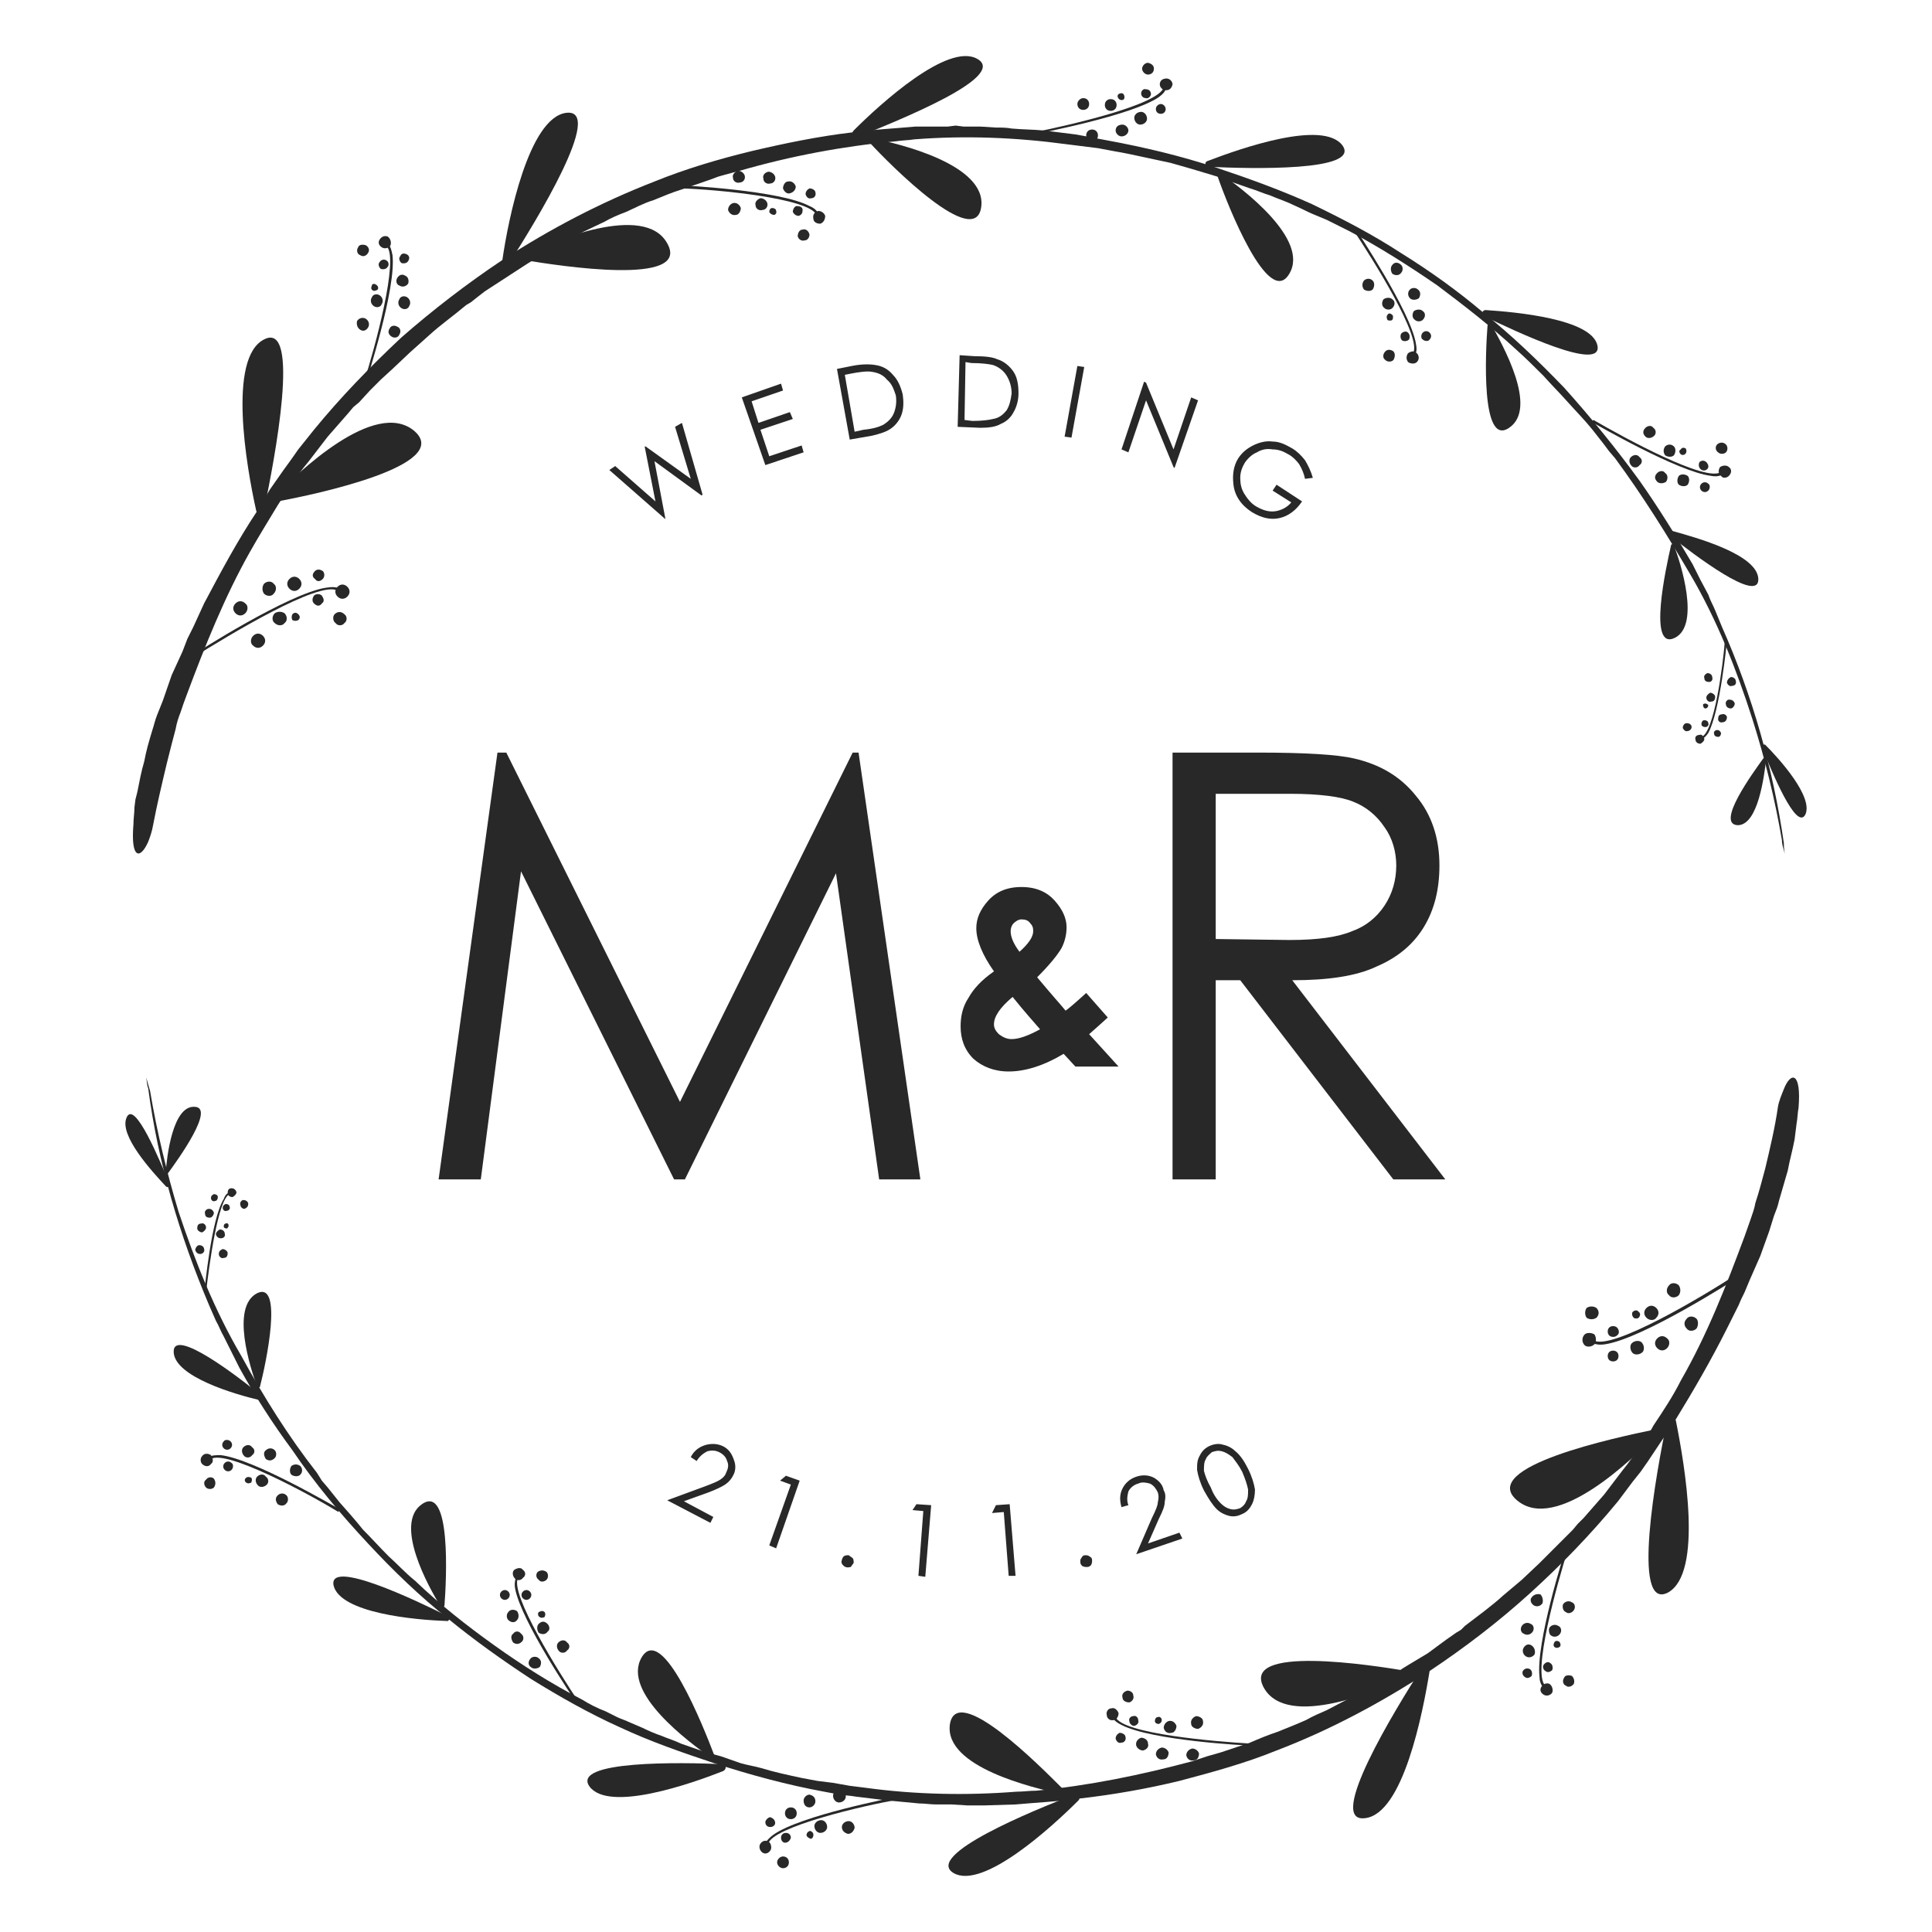 <?xml version="1.0" encoding="UTF-8"?>
<!DOCTYPE svg PUBLIC '-//W3C//DTD SVG 1.0//EN'
          'http://www.w3.org/TR/2001/REC-SVG-20010904/DTD/svg10.dtd'>
<svg clip-rule="evenodd" fill-rule="evenodd" height="1969" image-rendering="optimizeQuality" shape-rendering="geometricPrecision" text-rendering="geometricPrecision" viewBox="0 0 1969 1969" width="1969" xmlns="http://www.w3.org/2000/svg" xmlns:xlink="http://www.w3.org/1999/xlink"
><g
  ><g fill="#282829" fill-rule="nonzero"
    ><g
      ><path d="M1819 870c-2,-7 -3,-10 -3,-14 -7,-41 -17,-82 -30,-123 -16,-50 -36,-101 -63,-147 -24,-41 -49,-81 -77,-119l-6 -7 -6 -8 -11 -14c-8,-10 -17,-19 -25,-28 -8,-9 -17,-18 -25,-27 -9,-9 -18,-18 -27,-26 -26,-24 -53,-45 -81,-66 -29,-20 -59,-39 -89,-55 -8,-4 -16,-8 -24,-12l-12 -5c-5,-2 -9,-4 -13,-6 -4,-2 -9,-4 -13,-6 -7,-3 -13,-5 -20,-8 -7,-2 -13,-5 -20,-7l-20 -7 -10 -4 -10 -3 -20 -6c-7,-2 -14,-4 -21,-6 -14,-3 -28,-6 -42,-9 -5,-1 -10,-2 -16,-3l-16 -3 -16 -2 -16 -2c-52,-7 -103,-9 -155,-5 -6,1 -13,1 -19,2 -54,5 -107,15 -159,30l-15 4 -7 2 -8 3 -29 10c-10,3 -19,7 -29,11 -10,3 -19,8 -28,12 -8,3 -15,6 -22,10l-21 10c-14,7 -28,15 -41,23 -7,4 -14,8 -20,12l-20 13 -20 13 -9 7 -5 4 -5 3c-13,11 -26,20 -38,31l-19 17 -18 17 -12 11 -11 11 -11 12 -6 5 -5 6 -21 24 -20 26c-6,7 -11,14 -16,22 -5,7 -10,14 -15,22 -9,15 -19,31 -28,47 -26,46 -46,96 -65,147 -2,5 -4,11 -6,17 -2,5 -4,11 -5,17 -3,11 -6,23 -9,35 -5,21 -10,42 -14,63 -1,6 -3,12 -5,17 -8,18 -18,18 -15,-18 0,-6 1,-11 1,-17l1 -8 2 -8c2,-10 4,-21 7,-31 2,-11 5,-21 8,-31 2,-6 3,-11 5,-16l6 -15c3,-9 6,-17 9,-26l11 -24 5 -13c2,-4 4,-8 6,-12l11 -24c17,-32 34,-64 54,-94 4,-7 9,-15 13,-22l14 -20 8 -11 7 -10 16 -20c27,-33 57,-64 89,-94 32,-28 67,-55 103,-79 49,-32 101,-59 155,-80 32,-13 66,-23 99,-31 34,-8 68,-15 102,-19 22,-3 43,-4 65,-6l33 0 8 -1 8 1 17 0 16 1c5,0 11,0 16,1 11,1 22,1 33,2l32 4c6,1 11,2 16,3l16 3c38,7 76,16 112,28 33,11 66,23 97,37 31,15 62,31 91,50 29,18 57,38 83,60 30,24 57,50 83,77 27,30 53,62 77,95 19,27 37,56 54,85l8 16 8 15c2,6 5,11 7,16l7 17c31,70 52,144 63,220 0,3 0,5 1,11z"
        /><path d="M1702 546c-2,-2 -1,-5 2,-5 25,7 87,24 88,49 1,26 -66,-25 -90,-44z"
        /><path d="M1703 556c0,-2 3,-2 3,0 7,18 27,81 1,94 -28,14 -9,-72 -4,-94z"
        /><path d="M1796 762c-1,-2 1,-4 3,-3 15,15 49,53 41,71 -9,18 -35,-45 -44,-68z"
        /><path d="M1797 773c1,-1 3,0 3,1 -2,16 -8,67 -29,67 -23,-1 16,-54 26,-68z"
        /><path d="M1512 322c-3,-2 -1,-6 2,-6 31,2 108,9 114,36 6,28 -83,-14 -116,-30z"
        /><path d="M1516 332c0,-2 3,-2 4,-1 11,20 48,85 18,105 -29,20 -24,-78 -22,-104z"
        /><path d="M1232 170c-4,0 -5,-5 -1,-6 34,-13 117,-42 137,-16 20,27 -94,24 -136,22z"
        /><path d="M1241 180c-1,-2 1,-4 3,-3 22,15 91,67 70,102 -21,36 -63,-70 -73,-99z"
        /><path d="M873 140c-4,1 -6,-4 -3,-7 27,-27 96,-90 126,-73 32,18 -81,63 -123,80z"
        /><path d="M886 145c-2,-2 0,-5 2,-4 28,5 118,27 112,70 -6,44 -92,-42 -114,-66z"
        /><path d="M1744 485c-34,-4 -118,-53 -122,-55l2 -2c31,18 115,64 130,53l1 3c-2,1 -6,2 -11,1z"
        /><path d="M1698 491c-3,2 -7,2 -9,0 -3,-3 -3,-6 0,-9 2,-2 6,-3 8,0 3,2 3,6 1,9z"
        /><path d="M1706 464c-2,2 -6,2 -9,0 -2,-3 -2,-6 0,-9 2,-2 6,-3 9,0 2,2 2,6 0,9z"
        /><path d="M1740 478c-2,2 -5,2 -7,0 -2,-2 -2,-5 -1,-7 2,-2 5,-2 7,0 2,2 3,5 1,7z"
        /><path d="M1759 461c-2,2 -6,2 -8,0 -3,-2 -3,-6 -1,-8 2,-2 6,-3 9,0 2,2 2,6 0,8z"
        /><path d="M1686 444c-3,3 -7,3 -9,1 -3,-3 -3,-6 0,-9 2,-2 6,-3 8,0 3,2 3,6 1,8z"
        /><path d="M1720 494c-2,2 -6,2 -9,0 -2,-2 -2,-6 0,-9 2,-2 6,-2 9,0 2,2 2,6 0,9z"
        /><path d="M1718 462c-1,2 -4,2 -5,1 -2,-2 -2,-4 0,-5 1,-2 3,-2 5,-1 1,2 1,4 0,5z"
        /><path d="M1671 474c-2,3 -6,3 -8,1 -3,-3 -3,-7 -1,-9 3,-3 7,-3 9,0 3,2 3,6 0,8z"
        /><path d="M1741 500c-2,2 -5,2 -7,0 -2,-2 -2,-5 0,-7 2,-2 5,-2 7,0 2,1 2,5 0,7z"
        /><path d="M1762 485c-2,2 -6,3 -8,0 -3,-2 -3,-6 -1,-9 3,-2 7,-2 9,0 3,2 3,6 0,9z"
        /><path d="M1181 99c-28,19 -123,37 -128,38l0 -2c35,-7 128,-28 133,-46l2 1c0,3 -3,6 -7,9z"
        /><path d="M1150 133c0,3 -3,6 -7,6 -3,0 -6,-3 -6,-6 0,-4 3,-6 7,-6 3,0 6,3 6,6z"
        /><path d="M1138 107c0,4 -3,6 -6,6 -4,0 -6,-3 -6,-6 0,-4 3,-6 6,-6 4,0 6,3 6,6z"
        /><path d="M1173 96c0,2 -3,5 -5,4 -3,0 -5,-2 -5,-5 0,-2 2,-5 5,-4 3,0 5,2 5,5z"
        /><path d="M1176 70c0,4 -3,6 -6,6 -3,0 -6,-3 -6,-6 0,-3 3,-6 6,-6 4,1 6,3 6,6z"
        /><path d="M1110 106c0,4 -3,6 -6,6 -4,0 -6,-3 -6,-6 0,-3 3,-6 6,-6 4,0 6,3 6,6z"
        /><path d="M1169 121c0,3 -3,6 -7,6 -3,0 -6,-3 -6,-7 0,-3 3,-6 7,-6 3,0 6,3 6,7z"
        /><path d="M1146 99c0,2 -1,3 -3,3 -2,0 -4,-2 -4,-4 0,-2 2,-3 4,-3 2,0 3,2 3,4z"
        /><path d="M1119 138c0,4 -3,6 -6,6 -4,0 -6,-3 -6,-6 0,-4 3,-6 6,-6 4,0 6,3 6,6z"
        /><path d="M1188 111c0,3 -2,5 -5,5 -3,0 -5,-2 -5,-5 0,-3 3,-5 5,-5 3,0 5,3 5,5z"
        /><path d="M1195 86c-1,4 -3,6 -7,6 -3,0 -6,-3 -6,-6 0,-4 3,-6 7,-6 3,0 6,3 6,6z"
        /><path d="M269 520c-1,5 -7,5 -8,0 -10,-45 -29,-155 8,-174 38,-20 11,122 0,174z"
        /><path d="M283 511c-3,1 -5,-3 -3,-5 23,-24 102,-100 142,-67 41,35 -101,65 -139,72z"
        /><path d="M400 260c4,34 -26,126 -27,130l-2 -1c11,-34 36,-126 23,-138l2 -2c2,2 3,6 4,11z"
        /><path d="M415 303c3,2 4,6 2,9 -1,3 -5,4 -8,2 -3,-2 -4,-6 -2,-9 1,-3 5,-4 8,-2z"
        /><path d="M387 301c3,2 4,6 2,9 -1,3 -5,4 -8,2 -3,-2 -4,-6 -2,-9 1,-3 5,-4 8,-2z"
        /><path d="M393 265c3,1 4,5 2,7 -1,2 -4,3 -7,2 -2,-2 -3,-5 -1,-7 1,-2 4,-3 6,-2z"
        /><path d="M373 250c3,2 4,5 2,8 -2,3 -5,4 -8,2 -3,-1 -4,-5 -2,-8 1,-3 5,-3 8,-2z"
        /><path d="M373 325c3,2 4,6 2,9 -2,3 -5,4 -8,2 -3,-2 -4,-6 -3,-9 2,-3 6,-4 9,-2z"
        /><path d="M413 281c3,1 4,5 3,8 -2,3 -6,4 -9,2 -3,-1 -4,-5 -2,-8 2,-3 5,-4 8,-2z"
        /><path d="M383 290c2,1 3,3 2,5 -1,1 -4,2 -5,1 -2,-1 -2,-3 -1,-5 0,-2 3,-2 4,-1z"
        /><path d="M405 333c3,1 4,5 2,8 -1,3 -5,4 -8,2 -3,-2 -4,-5 -2,-8 1,-3 5,-4 8,-2z"
        /><path d="M414 259c3,1 4,4 2,7 -1,2 -4,3 -7,2 -2,-2 -3,-5 -1,-7 1,-3 4,-3 6,-2z"
        /><path d="M395 241c3,2 4,6 3,9 -2,3 -6,4 -9,2 -3,-2 -4,-5 -2,-8 2,-3 5,-4 8,-3z"
        /><path d="M1443 350c-6,-34 -60,-114 -62,-118l-2 2c20,30 71,111 61,126l2 1c2,-2 2,-6 1,-11z"
        /><path d="M1446 304c2,-3 2,-7 -1,-9 -2,-2 -6,-2 -8,0 -3,3 -2,7 0,9 2,2 6,2 9,0z"
        /><path d="M1419 314c3,-3 3,-7 0,-9 -2,-2 -6,-2 -9,0 -2,3 -2,7 1,9 2,2 6,2 8,0z"
        /><path d="M1436 346c1,-2 1,-5 -1,-7 -2,-2 -5,-1 -7,1 -1,2 -1,5 1,7 2,1 5,1 7,-1z"
        /><path d="M1420 367c2,-3 2,-7 0,-9 -3,-2 -6,-2 -8,0 -3,3 -3,7 0,9 2,2 6,2 8,0z"
        /><path d="M1399 295c2,-3 2,-7 0,-9 -3,-3 -7,-2 -9,0 -2,3 -2,6 0,9 3,2 7,2 9,0z"
        /><path d="M1450 326c3,-3 3,-7 0,-9 -2,-2 -6,-2 -9,0 -2,3 -2,7 1,9 2,2 6,2 8,0z"
        /><path d="M1419 326c1,-2 1,-4 0,-5 -2,-2 -4,-2 -5,0 -1,1 -1,3 0,5 1,1 4,1 5,0z"
        /><path d="M1428 278c2,-2 2,-6 0,-8 -3,-3 -7,-3 -9,0 -2,2 -2,6 0,9 3,2 7,2 9,-1z"
        /><path d="M1457 346c2,-2 2,-5 0,-7 -2,-2 -5,-2 -7,0 -2,2 -2,6 0,7 2,2 6,2 7,0z"
        /><path d="M1444 369c3,-3 2,-7 0,-9 -3,-3 -6,-2 -9,0 -2,3 -2,6 0,9 3,2 7,2 9,0z"
        /><path d="M519 268c-2,4 -8,2 -7,-3 6,-42 27,-145 65,-150 40,-5 -31,111 -58,153z"
        /><path d="M534 265c-2,0 -3,-4 0,-5 28,-14 123,-54 146,-12 25,44 -110,23 -146,17z"
        /><path d="M825 210c-30,-16 -127,-21 -131,-21l0 3c36,1 131,10 138,27l2 -1c-1,-3 -4,-6 -9,-8z"
        /><path d="M790 180c-1,-3 -4,-5 -7,-5 -4,1 -6,4 -5,7 0,4 4,6 7,5 3,0 6,-3 5,-7z"
        /><path d="M782 207c-1,-3 -4,-5 -7,-5 -3,1 -6,4 -5,7 0,4 4,6 7,5 3,0 6,-3 5,-7z"
        /><path d="M818 214c0,-3 -3,-4 -6,-4 -2,0 -4,3 -4,6 1,2 3,4 6,4 3,-1 4,-3 4,-6z"
        /><path d="M825 239c-1,-4 -4,-6 -7,-5 -3,0 -5,3 -5,7 1,3 4,5 7,4 3,0 5,-3 5,-6z"
        /><path d="M755 212c-1,-3 -4,-6 -8,-5 -3,1 -5,4 -5,7 1,3 4,6 8,5 3,0 5,-4 5,-7z"
        /><path d="M811 190c-1,-3 -4,-6 -8,-5 -3,0 -5,4 -5,7 1,3 4,6 7,5 4,-1 6,-4 6,-7z"
        /><path d="M791 215c0,-2 -2,-3 -4,-3 -2,0 -3,2 -3,4 1,2 3,3 5,3 1,0 3,-2 2,-4z"
        /><path d="M759 179c-1,-3 -4,-5 -7,-5 -3,1 -6,4 -5,7 0,4 4,6 7,5 3,0 6,-3 5,-7z"
        /><path d="M831 196c0,-2 -3,-4 -6,-4 -2,1 -4,3 -4,6 1,3 3,5 6,4 3,0 5,-3 4,-6z"
        /><path d="M841 220c-1,-3 -4,-5 -7,-5 -4,1 -6,4 -5,8 0,3 3,5 7,5 3,-1 5,-4 5,-8z"
        /><path d="M332 599c-38,6 -132,66 -136,69l1 2c35,-22 129,-79 147,-68l2 -2c-3,-2 -8,-2 -14,-1z"
        /><path d="M279 595c-2,-3 -7,-3 -10,0 -2,3 -2,7 0,10 3,3 8,3 10,0 3,-3 3,-8 0,-10z"
        /><path d="M290 625c-3,-2 -7,-2 -10,0 -3,3 -3,8 0,10 3,3 8,3 10,0 3,-2 3,-7 0,-10z"
        /><path d="M328 607c-2,-2 -6,-2 -8,0 -2,3 -2,6 0,8 3,3 6,3 8,0 3,-2 2,-5 0,-8z"
        /><path d="M351 626c-3,-3 -7,-3 -10,0 -2,2 -2,7 1,9 2,3 7,3 9,0 3,-2 3,-7 0,-9z"
        /><path d="M268 648c-3,-3 -7,-3 -10,0 -3,3 -3,8 0,10 3,3 7,3 10,0 3,-3 3,-7 0,-10z"
        /><path d="M305 590c-3,-3 -7,-3 -10,0 -3,3 -3,7 0,10 3,3 7,3 10,0 3,-3 3,-7 0,-10z"
        /><path d="M304 626c-2,-2 -4,-2 -6,0 -1,2 -1,4 0,6 2,1 4,1 6,0 2,-2 2,-4 0,-6z"
        /><path d="M250 615c-3,-3 -7,-3 -10,0 -3,3 -3,7 0,10 3,3 7,3 10,0 3,-3 3,-8 0,-10z"
        /><path d="M329 582c-3,-2 -6,-2 -8,0 -3,3 -3,6 0,8 2,3 5,3 8,0 2,-2 2,-6 0,-8z"
        /><path d="M354 598c-3,-3 -7,-3 -10,0 -3,3 -3,7 0,10 3,3 7,3 10,0 3,-3 3,-7 0,-10z"
        /><path d="M1741 747c12,-22 19,-92 19,-95l-2 0c-2,26 -11,95 -24,99l1 2c2,-1 4,-3 6,-6z"
        /><path d="M1764 722c2,0 4,-3 4,-5 -1,-3 -3,-4 -6,-4 -2,0 -4,3 -3,5 0,2 2,4 5,4z"
        /><path d="M1744 715c3,0 4,-2 4,-5 0,-2 -3,-4 -5,-4 -2,1 -4,3 -4,5 0,3 3,5 5,4z"
        /><path d="M1738 741c2,0 4,-2 3,-4 0,-2 -2,-3 -4,-3 -2,0 -3,2 -3,4 0,2 2,3 4,3z"
        /><path d="M1720 745c2,0 4,-2 4,-4 0,-3 -3,-4 -5,-4 -2,0 -4,2 -4,5 1,2 3,4 5,3z"
        /><path d="M1742 695c2,0 4,-2 3,-5 0,-2 -2,-4 -5,-4 -2,1 -4,3 -3,5 0,3 2,4 5,4z"
        /><path d="M1756 736c2,0 4,-2 4,-5 0,-2 -3,-4 -5,-3 -3,0 -4,2 -4,5 0,2 2,4 5,3z"
        /><path d="M1738 722c2,0 3,-2 3,-3 0,-1 -2,-2 -3,-2 -2,0 -3,1 -2,3 0,1 1,2 2,2z"
        /><path d="M1765 699c3,0 5,-2 4,-5 0,-2 -2,-4 -5,-4 -2,1 -4,3 -4,6 1,2 3,4 5,3z"
        /><path d="M1751 751c2,0 3,-2 3,-4 -1,-2 -2,-3 -4,-3 -2,0 -4,2 -3,4 0,2 2,3 4,3z"
        /><path d="M1733 758c2,-1 4,-3 4,-5 -1,-3 -3,-5 -5,-4 -3,0 -5,2 -4,5 0,2 2,4 5,4z"
        /><path d="M149 1098c2,7 3,11 4,14 7,42 17,83 29,123 17,51 37,101 64,147 23,42 48,82 77,119l5 8 6 7 12 15c8,9 16,18 24,28 9,9 17,18 26,27 9,8 17,17 27,25 25,24 53,46 81,66 28,20 58,39 89,55 8,5 16,9 24,12l12 6c4,2 8,3 12,5 5,2 9,4 14,6 6,3 13,6 19,8 7,3 14,5 20,8l20 7 10 3 11 3 20 7c7,2 14,3 21,5 13,4 27,7 41,10 5,1 11,2 16,3l16 2 17 3 16 2c51,7 103,8 154,4 7,0 13,-1 20,-1 53,-5 107,-16 159,-30l15 -5 7 -2 7 -2 30 -10c9,-4 19,-8 28,-11 10,-4 20,-8 29,-12 7,-4 14,-7 21,-10l21 -11c15,-7 28,-15 42,-23 7,-3 13,-8 20,-12l20 -12 19 -14 10 -7 5 -3 4 -4c13,-10 27,-20 39,-31l19 -16 18 -17 11 -11 12 -12 11 -11 5 -6 6 -6 21 -24 19 -25c6,-7 11,-15 16,-22 5,-8 11,-15 15,-23 10,-15 20,-30 28,-46 27,-47 46,-96 65,-147 2,-6 4,-11 6,-17 2,-6 4,-11 5,-17 4,-12 7,-24 10,-35 5,-21 10,-42 13,-63 1,-6 4,-13 6,-18 7,-18 18,-18 15,19 -1,5 -1,11 -2,16l-1 8 -1 8c-2,11 -5,21 -7,32 -3,10 -6,21 -9,31 -1,5 -3,10 -5,15l-5 16c-3,8 -6,17 -9,25l-11 25 -5 12c-2,4 -4,8 -6,13l-12 24c-16,32 -34,63 -53,94 -5,7 -9,14 -14,21l-14 21 -7 10 -8 10 -15 20c-28,34 -58,65 -90,94 -32,29 -66,55 -102,79 -49,32 -101,60 -156,81 -32,13 -65,22 -99,31 -33,8 -67,14 -102,18 -21,3 -43,4 -65,6l-32 1 -9 0 -8 0 -16 -1 -16 0c-6,0 -11,-1 -17,-1 -11,-1 -21,-2 -32,-3l-33 -4c-5,-1 -10,-1 -16,-2l-16 -3c-38,-7 -75,-17 -112,-29 -33,-11 -65,-22 -97,-37 -31,-14 -61,-31 -90,-49 -29,-19 -57,-39 -84,-61 -29,-23 -56,-49 -82,-77 -28,-30 -54,-61 -77,-95 -20,-27 -38,-55 -54,-84l-8 -16 -8 -16c-3,-5 -5,-11 -8,-16l-7 -16c-30,-71 -52,-145 -62,-221 -1,-2 -1,-4 -2,-11z"
        /><path d="M267 1423c2,1 0,5 -2,4 -26,-6 -87,-24 -88,-49 -1,-26 66,25 90,45z"
        /><path d="M265 1413c0,1 -2,2 -3,0 -7,-19 -27,-81 0,-95 27,-13 9,72 3,95z"
        /><path d="M173 1207c0,2 -2,4 -4,2 -14,-15 -48,-52 -40,-70 8,-19 34,44 44,68z"
        /><path d="M171 1196c-1,1 -2,0 -2,-2 1,-15 7,-67 29,-66 22,0 -16,53 -27,68z"
        /><path d="M456 1647c3,1 2,6 -1,5 -32,-1 -108,-8 -115,-36 -6,-28 84,15 116,31z"
        /><path d="M453 1636c0,2 -3,3 -4,1 -12,-19 -48,-84 -19,-104 30,-21 25,77 23,103z"
        /><path d="M737 1798c3,0 4,5 0,7 -33,13 -116,42 -136,16 -20,-27 94,-25 136,-23z"
        /><path d="M728 1789c1,2 -2,4 -4,2 -21,-15 -91,-66 -70,-102 21,-35 63,71 74,100z"
        /><path d="M1095 1829c4,-1 7,3 4,6 -27,27 -97,91 -127,74 -31,-18 81,-64 123,-80z"
        /><path d="M1083 1823c1,2 0,5 -3,5 -27,-6 -117,-27 -112,-70 6,-45 92,42 115,65z"
        /><path d="M225 1483c34,4 117,53 121,55l-1 3c-31,-19 -115,-64 -130,-54l-2 -2c3,-2 7,-2 12,-2z"
        /><path d="M271 1478c2,-2 6,-3 9,0 2,2 2,6 0,8 -3,3 -6,3 -9,1 -2,-3 -3,-7 0,-9z"
        /><path d="M262 1505c3,-3 7,-3 9,0 3,2 3,6 1,8 -3,3 -7,3 -9,1 -3,-3 -3,-7 -1,-9z"
        /><path d="M229 1491c2,-2 5,-2 7,0 2,1 2,5 0,7 -2,2 -5,2 -7,0 -2,-2 -2,-5 0,-7z"
        /><path d="M210 1508c2,-3 6,-3 8,-1 2,3 2,6 0,9 -2,2 -6,2 -8,0 -2,-2 -3,-6 0,-8z"
        /><path d="M283 1524c2,-2 6,-3 9,0 2,2 2,6 0,8 -2,3 -6,3 -9,1 -2,-3 -3,-6 0,-9z"
        /><path d="M248 1475c3,-3 7,-3 9,0 3,2 3,6 0,8 -2,3 -6,3 -8,1 -3,-3 -3,-7 -1,-9z"
        /><path d="M251 1506c1,-1 3,-1 5,0 1,1 1,3 0,5 -2,1 -4,1 -5,0 -2,-1 -2,-4 0,-5z"
        /><path d="M297 1494c3,-2 6,-2 9,0 2,2 3,6 0,9 -2,2 -6,2 -9,0 -2,-2 -2,-6 0,-9z"
        /><path d="M228 1469c1,-2 5,-2 7,0 2,2 2,5 0,7 -2,2 -5,2 -7,0 -2,-2 -2,-5 0,-7z"
        /><path d="M206 1484c2,-3 6,-3 9,-1 2,3 3,7 0,9 -2,3 -6,3 -9,0 -2,-2 -2,-6 0,-8z"
        /><path d="M788 1870c28,-20 123,-38 127,-39l1 3c-36,6 -129,28 -133,45l-3 0c1,-3 4,-6 8,-9z"
        /><path d="M819 1835c0,-3 3,-6 6,-6 4,1 6,3 6,7 0,3 -3,6 -6,6 -4,0 -6,-3 -6,-7z"
        /><path d="M830 1861c0,-3 3,-6 7,-6 3,0 6,3 6,7 0,3 -3,6 -7,6 -3,0 -6,-3 -6,-7z"
        /><path d="M796 1873c0,-3 2,-5 5,-5 3,0 5,2 5,5 -1,3 -3,5 -6,5 -2,0 -4,-2 -4,-5z"
        /><path d="M792 1898c0,-3 3,-6 6,-6 4,0 6,3 6,6 0,4 -3,6 -6,6 -3,0 -6,-3 -6,-6z"
        /><path d="M858 1862c0,-3 3,-6 7,-6 3,0 6,3 6,7 -1,3 -3,6 -7,6 -3,-1 -6,-3 -6,-7z"
        /><path d="M800 1848c0,-4 3,-6 6,-6 4,0 6,3 6,6 0,4 -3,6 -6,6 -4,0 -6,-3 -6,-6z"
        /><path d="M822 1870c0,-2 2,-4 4,-4 2,1 3,2 3,4 0,2 -1,4 -3,4 -2,-1 -4,-2 -4,-4z"
        /><path d="M849 1830c0,-3 3,-6 7,-6 3,0 6,3 6,7 0,3 -3,6 -7,6 -3,0 -6,-3 -6,-7z"
        /><path d="M780 1857c0,-2 3,-5 5,-5 3,1 5,3 5,6 0,2 -2,4 -5,4 -3,0 -5,-2 -5,-5z"
        /><path d="M774 1882c0,-3 3,-6 6,-6 4,0 6,3 6,7 0,3 -3,6 -6,6 -3,0 -6,-3 -6,-7z"
        /><path d="M1699 1448c1,-5 8,-4 9,0 9,45 28,155 -8,175 -38,20 -12,-123 -1,-175z"
        /><path d="M1686 1457c2,0 4,3 2,5 -23,24 -102,101 -142,67 -40,-34 101,-64 140,-72z"
        /><path d="M1569 1709c-4,-34 25,-126 27,-131l2 1c-11,35 -37,127 -23,139l-2 2c-2,-2 -4,-6 -4,-11z"
        /><path d="M1553 1665c-3,-1 -4,-5 -2,-8 2,-3 6,-4 9,-2 3,1 4,5 2,8 -2,3 -6,4 -9,2z"
        /><path d="M1581 1667c-2,-1 -3,-5 -2,-8 2,-3 6,-4 9,-2 3,1 4,5 2,8 -2,3 -6,4 -9,2z"
        /><path d="M1575 1703c-2,-1 -3,-4 -2,-6 2,-3 5,-4 7,-2 2,1 3,4 2,7 -2,2 -5,3 -7,1z"
        /><path d="M1596 1718c-3,-1 -4,-5 -2,-8 1,-3 5,-3 8,-2 2,2 3,5 2,8 -2,3 -6,4 -8,2z"
        /><path d="M1596 1643c-3,-1 -4,-5 -3,-8 2,-3 6,-4 9,-2 3,1 4,5 2,8 -2,3 -6,4 -8,2z"
        /><path d="M1555 1688c-3,-2 -4,-6 -2,-9 2,-3 5,-4 8,-2 3,2 4,6 3,9 -2,3 -6,4 -9,2z"
        /><path d="M1585 1679c-2,-1 -2,-3 -1,-5 1,-2 3,-2 5,-1 1,1 2,3 1,5 -1,1 -3,2 -5,1z"
        /><path d="M1563 1636c-3,-2 -4,-6 -2,-8 2,-3 6,-4 9,-3 2,2 3,6 2,9 -2,3 -6,4 -9,2z"
        /><path d="M1554 1709c-2,-1 -3,-4 -2,-6 2,-3 5,-3 7,-2 2,1 3,4 2,7 -2,2 -5,3 -7,1z"
        /><path d="M1573 1727c-3,-2 -4,-5 -2,-8 2,-3 5,-4 8,-3 3,2 4,6 3,9 -2,3 -6,4 -9,2z"
        /><path d="M525 1619c6,33 60,113 63,117l2 -1c-20,-30 -71,-111 -62,-127l-2 -1c-1,3 -2,7 -1,12z"
        /><path d="M523 1665c-3,2 -2,6 0,9 3,2 6,2 9,-1 2,-2 2,-6 -1,-8 -2,-3 -6,-3 -8,0z"
        /><path d="M549 1655c-2,2 -2,6 0,9 3,2 7,2 9,-1 3,-2 2,-6 0,-8 -3,-3 -6,-3 -9,0z"
        /><path d="M533 1622c-2,2 -2,5 0,7 2,2 5,2 7,0 2,-2 2,-5 0,-7 -2,-2 -5,-2 -7,0z"
        /><path d="M548 1602c-2,2 -2,6 1,8 2,3 6,2 8,0 2,-2 2,-6 0,-8 -3,-2 -6,-2 -9,0z"
        /><path d="M569 1674c-2,2 -2,6 1,9 2,2 6,2 8,-1 3,-2 3,-6 0,-8 -2,-3 -6,-3 -9,0z"
        /><path d="M518 1643c-2,2 -2,6 0,8 3,3 7,3 9,0 2,-2 2,-6 0,-9 -3,-2 -7,-2 -9,1z"
        /><path d="M549 1643c-1,1 -1,4 1,5 1,1 3,1 5,0 1,-2 1,-4 0,-5 -2,-2 -4,-1 -6,0z"
        /><path d="M541 1690c-3,3 -3,7 0,9 2,2 6,2 9,0 2,-3 2,-7 -1,-9 -2,-2 -6,-2 -8,0z"
        /><path d="M511 1622c-2,2 -2,5 0,7 2,2 5,2 7,0 2,-2 2,-5 0,-7 -2,-2 -5,-2 -7,0z"
        /><path d="M524 1600c-2,2 -2,6 1,9 2,2 6,2 8,-1 3,-2 3,-6 0,-8 -2,-3 -6,-2 -9,0z"
        /><path d="M1449 1700c3,-4 8,-1 8,3 -7,43 -27,146 -66,150 -40,5 31,-111 58,-153z"
        /><path d="M1434 1703c3,1 3,5 1,6 -28,13 -123,54 -147,11 -24,-44 110,-23 146,-17z"
        /><path d="M1143 1758c31,16 127,21 132,21l0 -2c-36,-2 -131,-10 -138,-27l-3 1c2,3 5,5 9,7z"
        /><path d="M1178 1788c1,4 4,6 8,5 3,0 5,-3 5,-7 -1,-3 -4,-5 -7,-5 -4,1 -6,4 -6,7z"
        /><path d="M1186 1761c1,4 4,6 8,5 3,0 5,-4 5,-7 -1,-3 -4,-6 -8,-5 -3,1 -5,4 -5,7z"
        /><path d="M1151 1754c0,3 3,5 5,5 3,-1 5,-3 4,-6 0,-3 -3,-5 -5,-4 -3,0 -5,3 -4,5z"
        /><path d="M1144 1730c0,3 3,5 7,5 3,-1 5,-4 4,-7 0,-3 -3,-5 -6,-5 -4,1 -6,4 -5,7z"
        /><path d="M1214 1757c0,3 4,5 7,5 3,-1 6,-4 5,-8 0,-3 -4,-5 -7,-5 -3,1 -6,4 -5,8z"
        /><path d="M1158 1779c1,3 4,5 7,5 4,-1 6,-4 5,-7 0,-4 -4,-6 -7,-6 -3,1 -6,4 -5,8z"
        /><path d="M1177 1754c0,2 2,3 4,3 2,-1 3,-2 3,-4 0,-2 -2,-4 -4,-3 -2,0 -3,2 -3,4z"
        /><path d="M1209 1789c1,4 4,6 8,5 3,0 5,-3 5,-7 -1,-3 -4,-5 -7,-5 -4,1 -6,4 -6,7z"
        /><path d="M1137 1772c1,3 3,5 6,4 3,0 5,-3 4,-6 0,-2 -3,-4 -6,-4 -2,1 -4,3 -4,6z"
        /><path d="M1128 1748c0,3 3,6 7,5 3,0 5,-4 5,-7 -1,-3 -4,-6 -7,-5 -4,0 -6,4 -5,7z"
        /><path d="M1636 1370c39,-6 132,-66 137,-69l-2 -3c-35,23 -129,79 -147,68l-1 3c3,1 7,2 13,1z"
        /><path d="M1689 1374c3,3 7,3 10,0 3,-3 3,-8 0,-10 -3,-3 -7,-3 -10,0 -3,3 -3,7 0,10z"
        /><path d="M1678 1343c3,3 8,3 10,0 3,-3 3,-7 0,-10 -3,-3 -7,-3 -10,0 -3,3 -3,7 0,10z"
        /><path d="M1640 1361c2,2 6,2 8,0 3,-2 2,-6 0,-8 -2,-2 -6,-2 -8,0 -2,2 -2,6 0,8z"
        /><path d="M1617 1343c3,2 7,2 10,0 3,-3 3,-7 0,-10 -3,-2 -7,-2 -10,0 -2,3 -2,7 0,10z"
        /><path d="M1701 1320c2,3 7,3 10,0 2,-3 2,-7 0,-10 -3,-3 -8,-3 -10,0 -3,3 -3,8 0,10z"
        /><path d="M1664 1379c2,2 7,2 10,-1 2,-2 2,-7 -1,-10 -2,-2 -7,-2 -10,1 -2,2 -2,7 1,10z"
        /><path d="M1665 1343c1,1 4,1 5,0 2,-2 2,-5 0,-6 -1,-2 -4,-2 -6,0 -1,1 -1,4 1,6z"
        /><path d="M1719 1354c2,3 7,3 10,0 2,-3 2,-8 0,-10 -3,-3 -8,-3 -10,0 -3,3 -3,7 0,10z"
        /><path d="M1640 1386c2,2 6,2 8,0 2,-2 2,-6 0,-8 -2,-2 -6,-2 -8,0 -2,2 -2,6 0,8z"
        /><path d="M1615 1371c2,2 7,2 10,-1 2,-2 2,-7 0,-10 -3,-2 -8,-2 -10,0 -3,3 -3,8 0,11z"
        /><path d="M228 1222c-13,21 -19,91 -20,95l2 0c3,-26 12,-95 24,-100l-1 -1c-2,0 -4,3 -5,6z"
        /><path d="M205 1247c-3,0 -4,2 -4,5 0,2 3,4 5,4 2,-1 4,-3 4,-5 0,-3 -3,-5 -5,-4z"
        /><path d="M224 1253c-2,1 -4,3 -4,5 1,3 3,4 5,4 3,0 5,-2 4,-5 0,-2 -2,-4 -5,-4z"
        /><path d="M230 1227c-2,1 -3,2 -3,4 0,2 2,4 4,3 2,0 4,-2 3,-4 0,-2 -2,-3 -4,-3z"
        /><path d="M248 1223c-2,0 -4,3 -3,5 0,2 2,4 4,4 3,-1 4,-3 4,-5 0,-2 -2,-4 -5,-4z"
        /><path d="M227 1273c-3,1 -4,3 -4,5 0,3 3,5 5,4 3,0 4,-2 4,-5 0,-2 -3,-4 -5,-4z"
        /><path d="M213 1232c-3,0 -5,3 -4,5 0,3 2,4 5,4 2,0 4,-3 4,-5 -1,-3 -3,-4 -5,-4z"
        /><path d="M230 1247c-1,0 -2,1 -2,3 0,1 1,2 3,2 1,0 2,-2 2,-3 0,-2 -2,-3 -3,-2z"
        /><path d="M203 1269c-2,0 -4,3 -4,5 1,3 3,4 5,4 3,0 5,-3 4,-5 0,-2 -2,-4 -5,-4z"
        /><path d="M218 1217c-2,1 -3,2 -3,4 0,2 2,4 4,3 2,0 3,-2 3,-4 0,-2 -2,-3 -4,-3z"
        /><path d="M236 1211c-3,0 -4,2 -4,5 0,2 2,4 5,4 2,-1 4,-3 4,-5 -1,-3 -3,-4 -5,-4z"
      /></g
      ><path d="M621 479l6 -4 41 36 -11 -56 1 0 46 33 -16 -53 7 -4 21 73 -1 1 -48 -35 11 58 0 1 -57 -50zm135 -74l40 -14 2 7 -32 11 7 22 32 -11 3 7 -33 11 9 27 33 -11 2 7 -39 13 -24 -69zm110 43l-13 -72 15 -3c10,-2 18,-2 24,-1 7,1 13,4 18,10 5,5 8,12 10,20 1,7 1,14 -1,20 -2,6 -6,11 -10,14 -5,4 -12,6 -20,8l-23 4zm5 -8l9 -2c10,-1 16,-3 20,-5 5,-3 9,-7 11,-12 2,-5 3,-11 2,-18 -2,-6 -4,-12 -9,-16 -4,-5 -9,-7 -15,-8 -5,-1 -13,0 -23,2l-5 1 10 58zm105 -5l2 -73 15 1c11,0 19,1 23,3 7,2 13,7 17,13 4,6 5,14 5,22 0,7 -2,14 -5,19 -3,6 -8,10 -13,12 -5,3 -12,4 -21,4l-23 -1zm7 -7l8 1c10,0 17,-1 21,-2 6,-1 10,-4 14,-9 3,-5 4,-10 5,-17 0,-7 -2,-13 -5,-18 -3,-5 -8,-9 -14,-11 -4,-1 -12,-2 -22,-2l-6 -1 -1 59zm115 -55l7 1 -13 72 -7 -1 13 -72zm45 85l23 -69 2 1 28 68 18 -53 7 3 -24 69 -1 -1 -28 -68 -18 53 -7 -3zm195 29l-8 1c-1,-5 -3,-10 -6,-15 -3,-4 -7,-8 -11,-10 -5,-3 -10,-5 -16,-5 -6,-1 -11,0 -16,3 -5,2 -9,6 -12,10 -3,5 -5,10 -5,16 0,6 1,11 4,16 3,5 7,10 12,13 7,4 13,6 20,5 6,-1 12,-4 16,-9l-19 -12 4 -6 26 17c-6,9 -14,15 -23,17 -9,2 -18,0 -28,-6 -11,-7 -18,-17 -19,-29 -1,-9 0,-18 5,-26 4,-6 9,-10 15,-13 6,-3 13,-5 20,-4 7,0 13,3 20,7 5,3 9,7 13,12 3,5 6,11 8,18z"
      /><path d="M710 1489l-6 -4c3,-6 8,-10 14,-12 6,-2 13,-2 19,1 6,3 9,8 11,14 2,5 2,11 -1,16 -2,4 -5,7 -8,9 -3,2 -9,5 -17,8l-25 9 30 16 -3 6 -44 -23 38 -14c8,-3 13,-5 16,-7 3,-2 5,-4 6,-7 2,-4 3,-8 1,-12 -1,-4 -4,-7 -8,-9 -4,-2 -8,-2 -12,-1 -4,2 -8,5 -11,10zm91 15l14 5 -24 69 -7 -3 22 -62 -11 -4 6 -5zm64 81c1,1 3,2 4,3 1,1 1,3 1,5 -1,1 -2,3 -3,4 -1,0 -3,1 -5,0 -1,0 -2,-1 -3,-2 -1,-1 -2,-3 -1,-5 0,-1 1,-3 2,-4 2,-1 3,-1 5,-1zm69 -52l15 1 -6 73 -7 -1 5 -66 -11 -1 4 -6zm81 1l14 -1 6 73 -7 0 -5 -65 -12 1 4 -8zm91 51c1,0 3,0 4,1 2,1 3,2 3,4 0,2 0,3 -1,5 -1,1 -2,2 -4,2 -2,0 -3,0 -5,-1 -1,-1 -2,-2 -2,-4 0,-2 0,-3 1,-4 1,-2 2,-3 4,-3zm44 -51l-7 2c-2,-7 -2,-13 1,-19 3,-6 8,-10 14,-12 6,-2 12,-2 18,1 5,3 9,7 10,13 2,3 2,7 1,12 0,4 -2,9 -6,17l-11 25 32 -11 3 6 -47 16 16 -37c4,-8 6,-13 6,-16 1,-4 1,-7 0,-10 -2,-4 -4,-7 -8,-9 -4,-1 -8,-2 -12,0 -4,1 -8,4 -10,8 -1,4 -2,9 0,14zm77 -15c-4,-8 -6,-15 -7,-21 0,-6 0,-10 3,-15 2,-4 5,-7 9,-9 4,-2 9,-3 13,-2 5,1 10,3 14,7 5,4 9,10 13,18 4,8 6,15 7,21 0,6 -1,11 -3,15 -2,4 -5,8 -10,10 -4,2 -8,3 -13,2 -4,-1 -9,-3 -13,-7 -4,-4 -8,-10 -13,-19zm7 -3c3,8 7,13 10,16 3,3 6,5 10,6 4,1 7,0 10,-1 3,-2 5,-4 6,-7 2,-3 2,-7 2,-12 -1,-5 -3,-11 -6,-18 -3,-6 -7,-11 -10,-15 -4,-3 -7,-5 -11,-6 -4,-1 -7,0 -10,1 -2,2 -5,4 -6,7 -2,3 -2,7 -2,12 1,4 3,10 7,17z"
      /><g
      ><path d="M447 1202L507 767 516 767 693 1123 869 767 875 767 938 1202 896 1202 852 890 698 1202 687 1202 531 888 490 1202z"
        /><path d="M1195 767l87 0c48,0 81,2 98,6 26,6 47,18 63,38 16,19 24,43 24,71 0,24 -5,45 -16,63 -11,18 -27,31 -48,40 -21,10 -50,14 -86,14l156 203 -53 0 -156 -203 -25 0 0 203 -44 0 0 -435zm44 42l0 148 75 1c29,0 50,-3 64,-9 14,-5 25,-14 33,-26 8,-12 12,-26 12,-41 0,-14 -4,-28 -12,-39 -8,-12 -19,-21 -32,-26 -12,-5 -34,-8 -64,-8l-76 0z"
      /></g
      ><path d="M1107 1012l22 25 -10 9 -9 8 30 33 -44 0 -12 -13c-20,12 -39,18 -56,18 -15,0 -27,-5 -36,-13 -9,-9 -13,-20 -13,-33 0,-10 2,-20 8,-29 5,-9 13,-18 26,-27 -12,-17 -18,-32 -18,-44 0,-10 4,-19 12,-28 8,-9 19,-14 34,-14 15,0 26,5 34,14 8,9 12,18 12,27 0,8 -2,15 -5,21 -4,7 -12,17 -25,30 15,18 25,29 29,34 3,-2 10,-8 21,-18zm-68 -42c9,-8 14,-15 14,-21 0,-4 -1,-6 -3,-8 -2,-3 -5,-4 -9,-4 -3,0 -6,2 -8,4 -2,2 -3,5 -3,8 0,6 3,13 9,21zm21 79c-6,-7 -16,-18 -28,-33 -13,11 -19,20 -19,28 0,4 2,7 5,10 4,3 8,5 13,5 8,0 18,-4 29,-10z"
    /></g
  ></g
></svg
>

